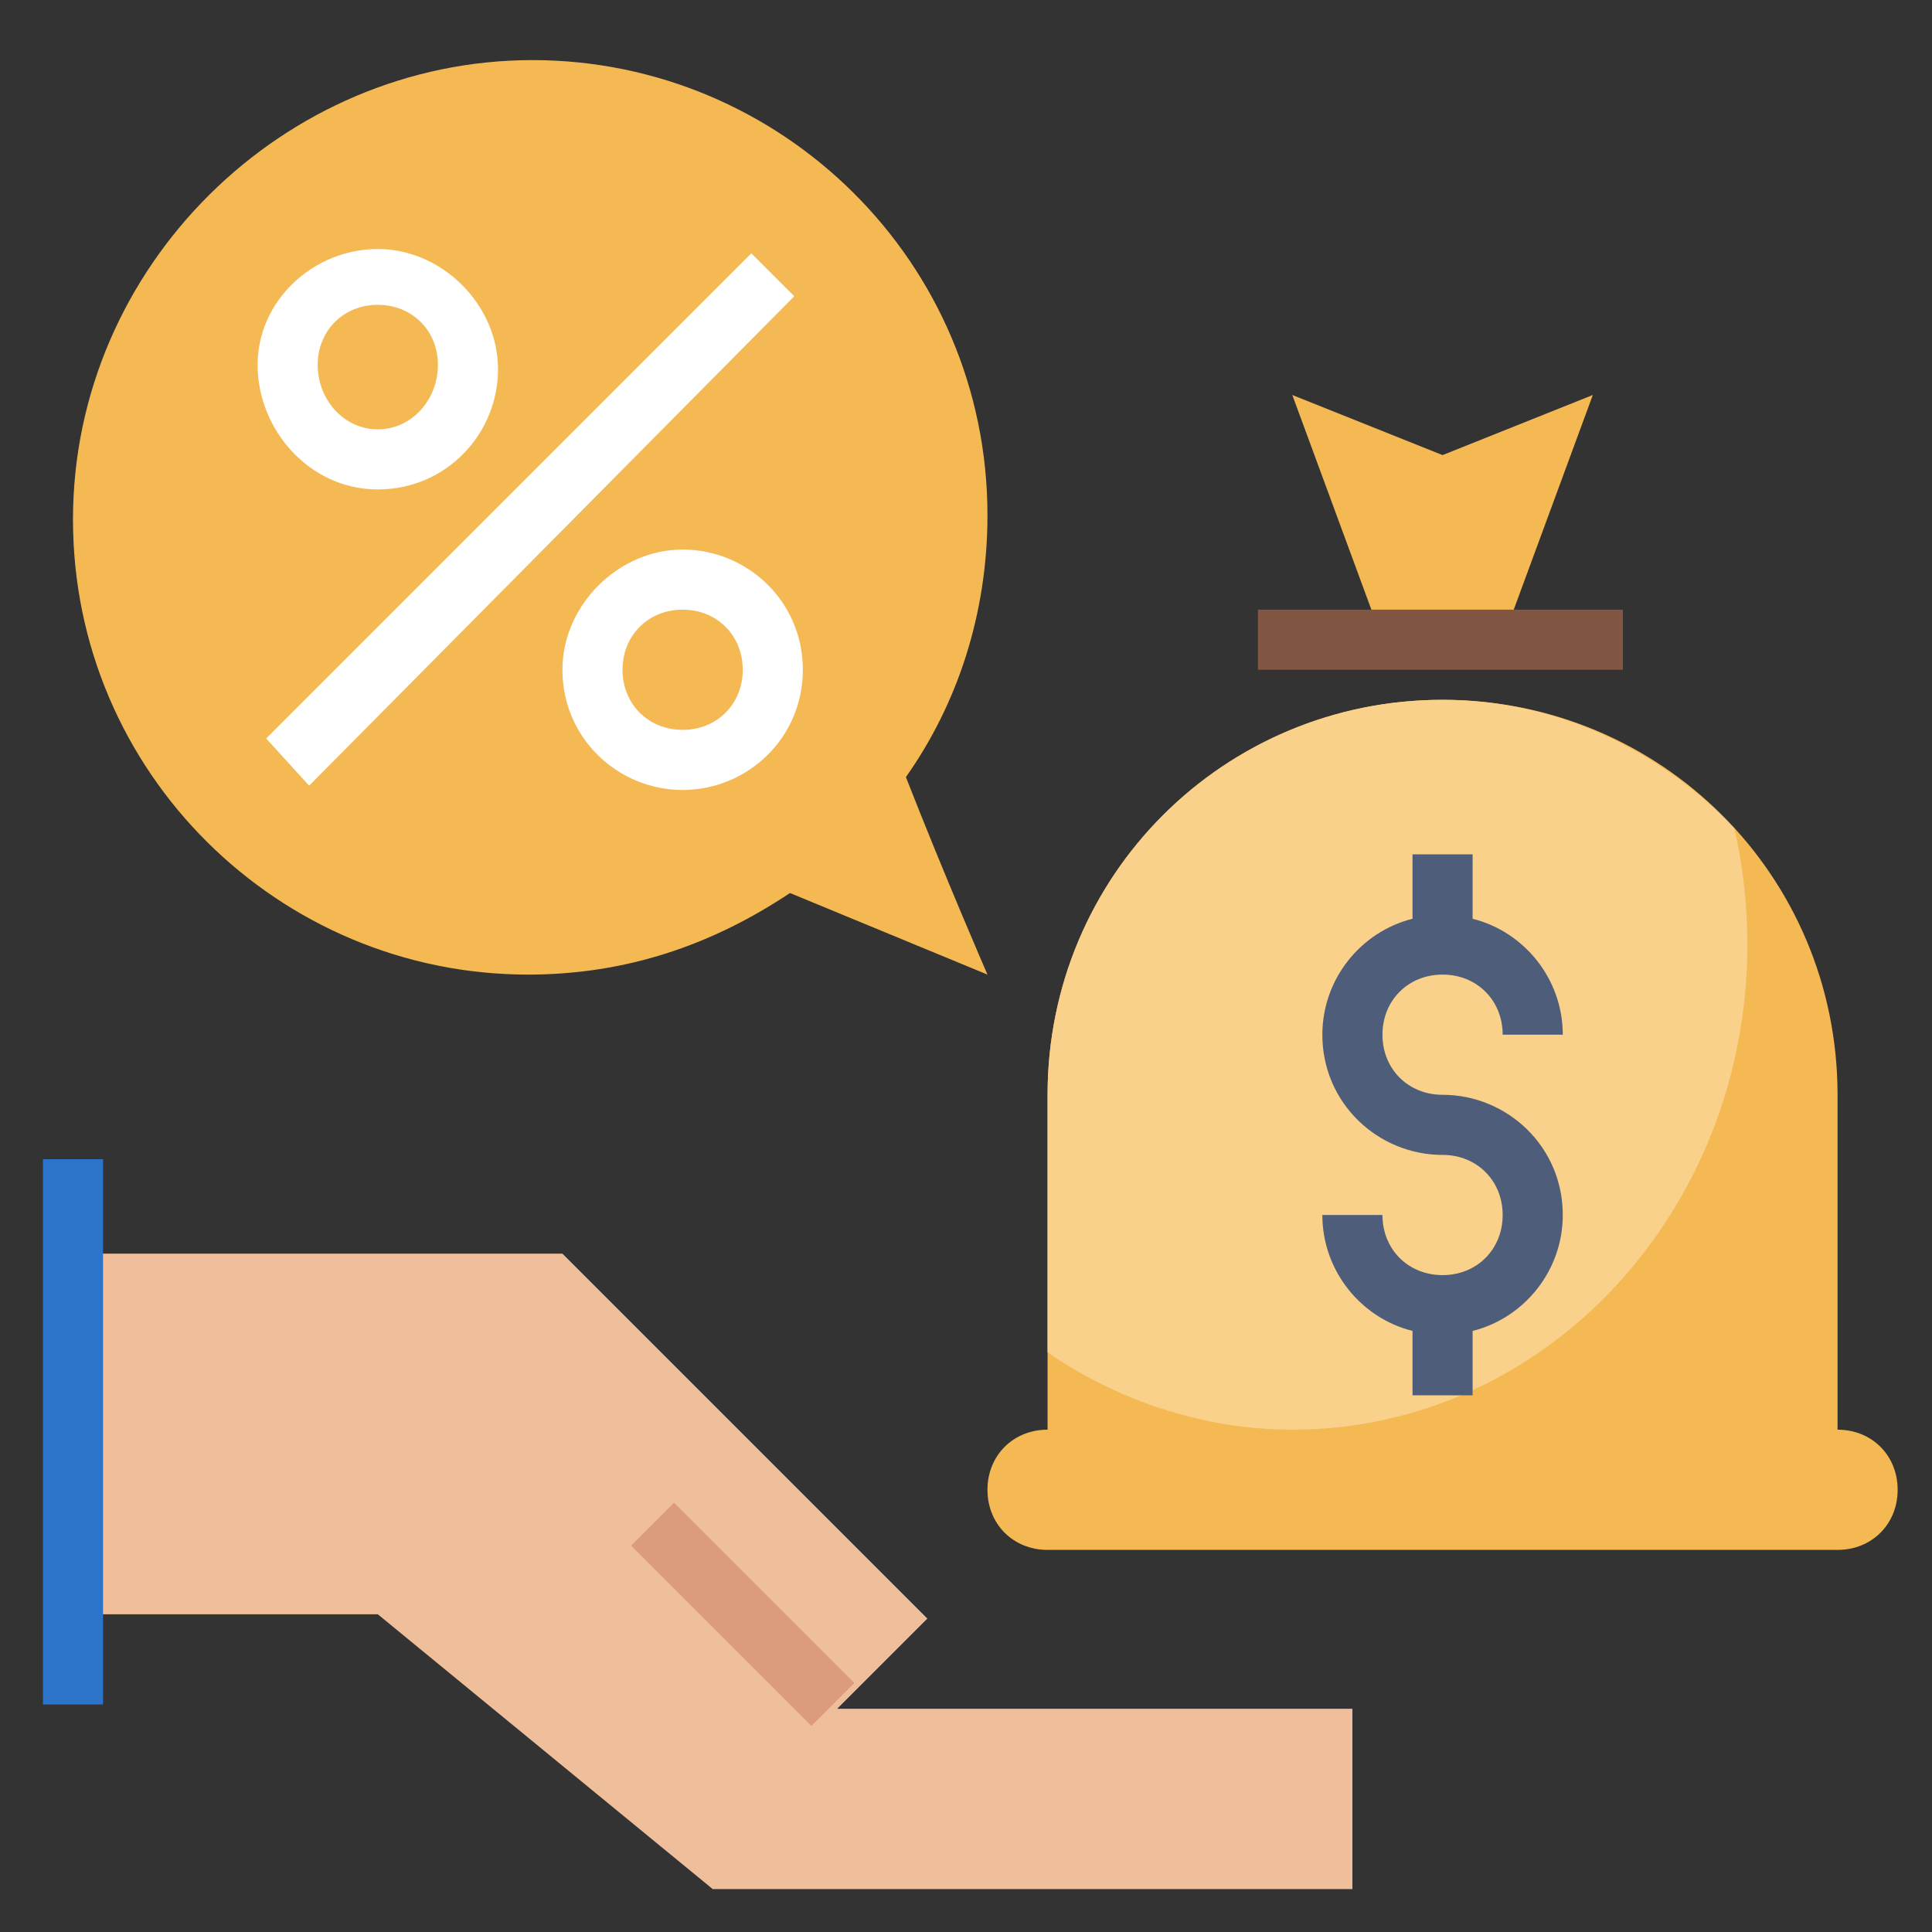 <?xml version="1.0" encoding="utf-8"?>
<!-- Generator: Adobe Illustrator 25.4.1, SVG Export Plug-In . SVG Version: 6.00 Build 0)  -->
<svg version="1.1" id="Layer_3" xmlns="http://www.w3.org/2000/svg" xmlns:xlink="http://www.w3.org/1999/xlink" x="0px" y="0px"
	 width="45px" height="45px" viewBox="0 0 45 45" style="enable-background:new 0 0 45 45;" xml:space="preserve">
<rect x="0" y="0" width="45" height="45" fill="#333333" stroke="none"/>
<style type="text/css">
	.st0{fill:#EFBE9A;}
	.st1{fill:#F5B953;}
	.st2{fill:#F9D18B;}
	.st3{fill:#DB9B7C;}
	.st4{fill:#2B74CA;}
	.st5{fill:#4D5D7A;}
	.st6{fill:#815643;}
	.st7{fill:#FFFFFF;}
</style>
<g>
	<path class="st0" d="M1.7,37.6h7.1l7.8,6.4h14.9v-4.2h-12l2.1-2.1l-8.5-8.5H1.7"/>
	<path class="st1" d="M32.2,14.9l-2.1-5.7l3.5,1.4l3.5-1.4L35,14.9"/>
	<path class="st1" d="M42.8,33.3v-7.8c0-5.1-4.1-9.2-9.2-9.2s-9.2,4.1-9.2,9.2v7.8c-0.8,0-1.4,0.6-1.4,1.4s0.6,1.4,1.4,1.4h18.4
		c0.8,0,1.4-0.6,1.4-1.4S43.6,33.3,42.8,33.3z"/>
	<path class="st2" d="M33.6,16.3c-5.1,0-9.2,4.1-9.2,9.2v6c1.6,1.1,3.6,1.8,5.7,1.8c5.9,0,10.6-5.1,10.6-11.3c0-0.9-0.1-1.8-0.3-2.7
		C38.7,17.5,36.3,16.3,33.6,16.3L33.6,16.3z"/>
	<path class="st1" d="M21.1,18.1c1.2-1.7,1.9-3.8,1.9-6.1c0-5.9-4.8-10.6-10.6-10.6S1.7,6.2,1.7,12.1s4.8,10.6,10.6,10.6
		c2.3,0,4.3-0.7,6.1-1.9l4.6,1.9C23,22.7,22,20.4,21.1,18.1z"/>
	<path class="st3" d="M14.7,36l1-1l4.2,4.2l-1,1L14.7,36z"/>
	<path class="st4" d="M1,27h1.4v12.7H1V27z"/>
	<path class="st5" d="M33.6,22.7c0.8,0,1.4,0.6,1.4,1.4h1.4c0-1.3-0.9-2.4-2.1-2.7v-1.5h-1.4v1.5c-1.2,0.3-2.1,1.4-2.1,2.7
		c0,1.6,1.3,2.8,2.8,2.8c0.8,0,1.4,0.6,1.4,1.4c0,0.8-0.6,1.4-1.4,1.4s-1.4-0.6-1.4-1.4h-1.4c0,1.3,0.9,2.4,2.1,2.7v1.5h1.4v-1.5
		c1.2-0.3,2.1-1.4,2.1-2.7c0-1.6-1.3-2.8-2.8-2.8c-0.8,0-1.4-0.6-1.4-1.4S32.8,22.7,33.6,22.7z"/>
	<path class="st6" d="M29.3,14.2h8.5v1.4h-8.5V14.2z"/>
	<g>
		<path class="st7" d="M8.8,11.4c1.6,0,2.8-1.3,2.8-2.8s-1.3-2.8-2.8-2.8S6,7,6,8.5S7.2,11.4,8.8,11.4z M8.8,7.1
			c0.8,0,1.4,0.6,1.4,1.4S9.6,10,8.8,10S7.4,9.3,7.4,8.5S8,7.1,8.8,7.1z"/>
		<path class="st7" d="M18.7,15.6c0-1.6-1.3-2.8-2.8-2.8s-2.8,1.3-2.8,2.8c0,1.6,1.3,2.8,2.8,2.8S18.7,17.2,18.7,15.6z M14.5,15.6
			c0-0.8,0.6-1.4,1.4-1.4c0.8,0,1.4,0.6,1.4,1.4c0,0.8-0.6,1.4-1.4,1.4C15.1,17,14.5,16.4,14.5,15.6z"/>
		<path class="st7" d="M6.2,17.2L17.5,5.9l1,1L7.2,18.3L6.2,17.2z"/>
	</g>
</g>
</svg>
